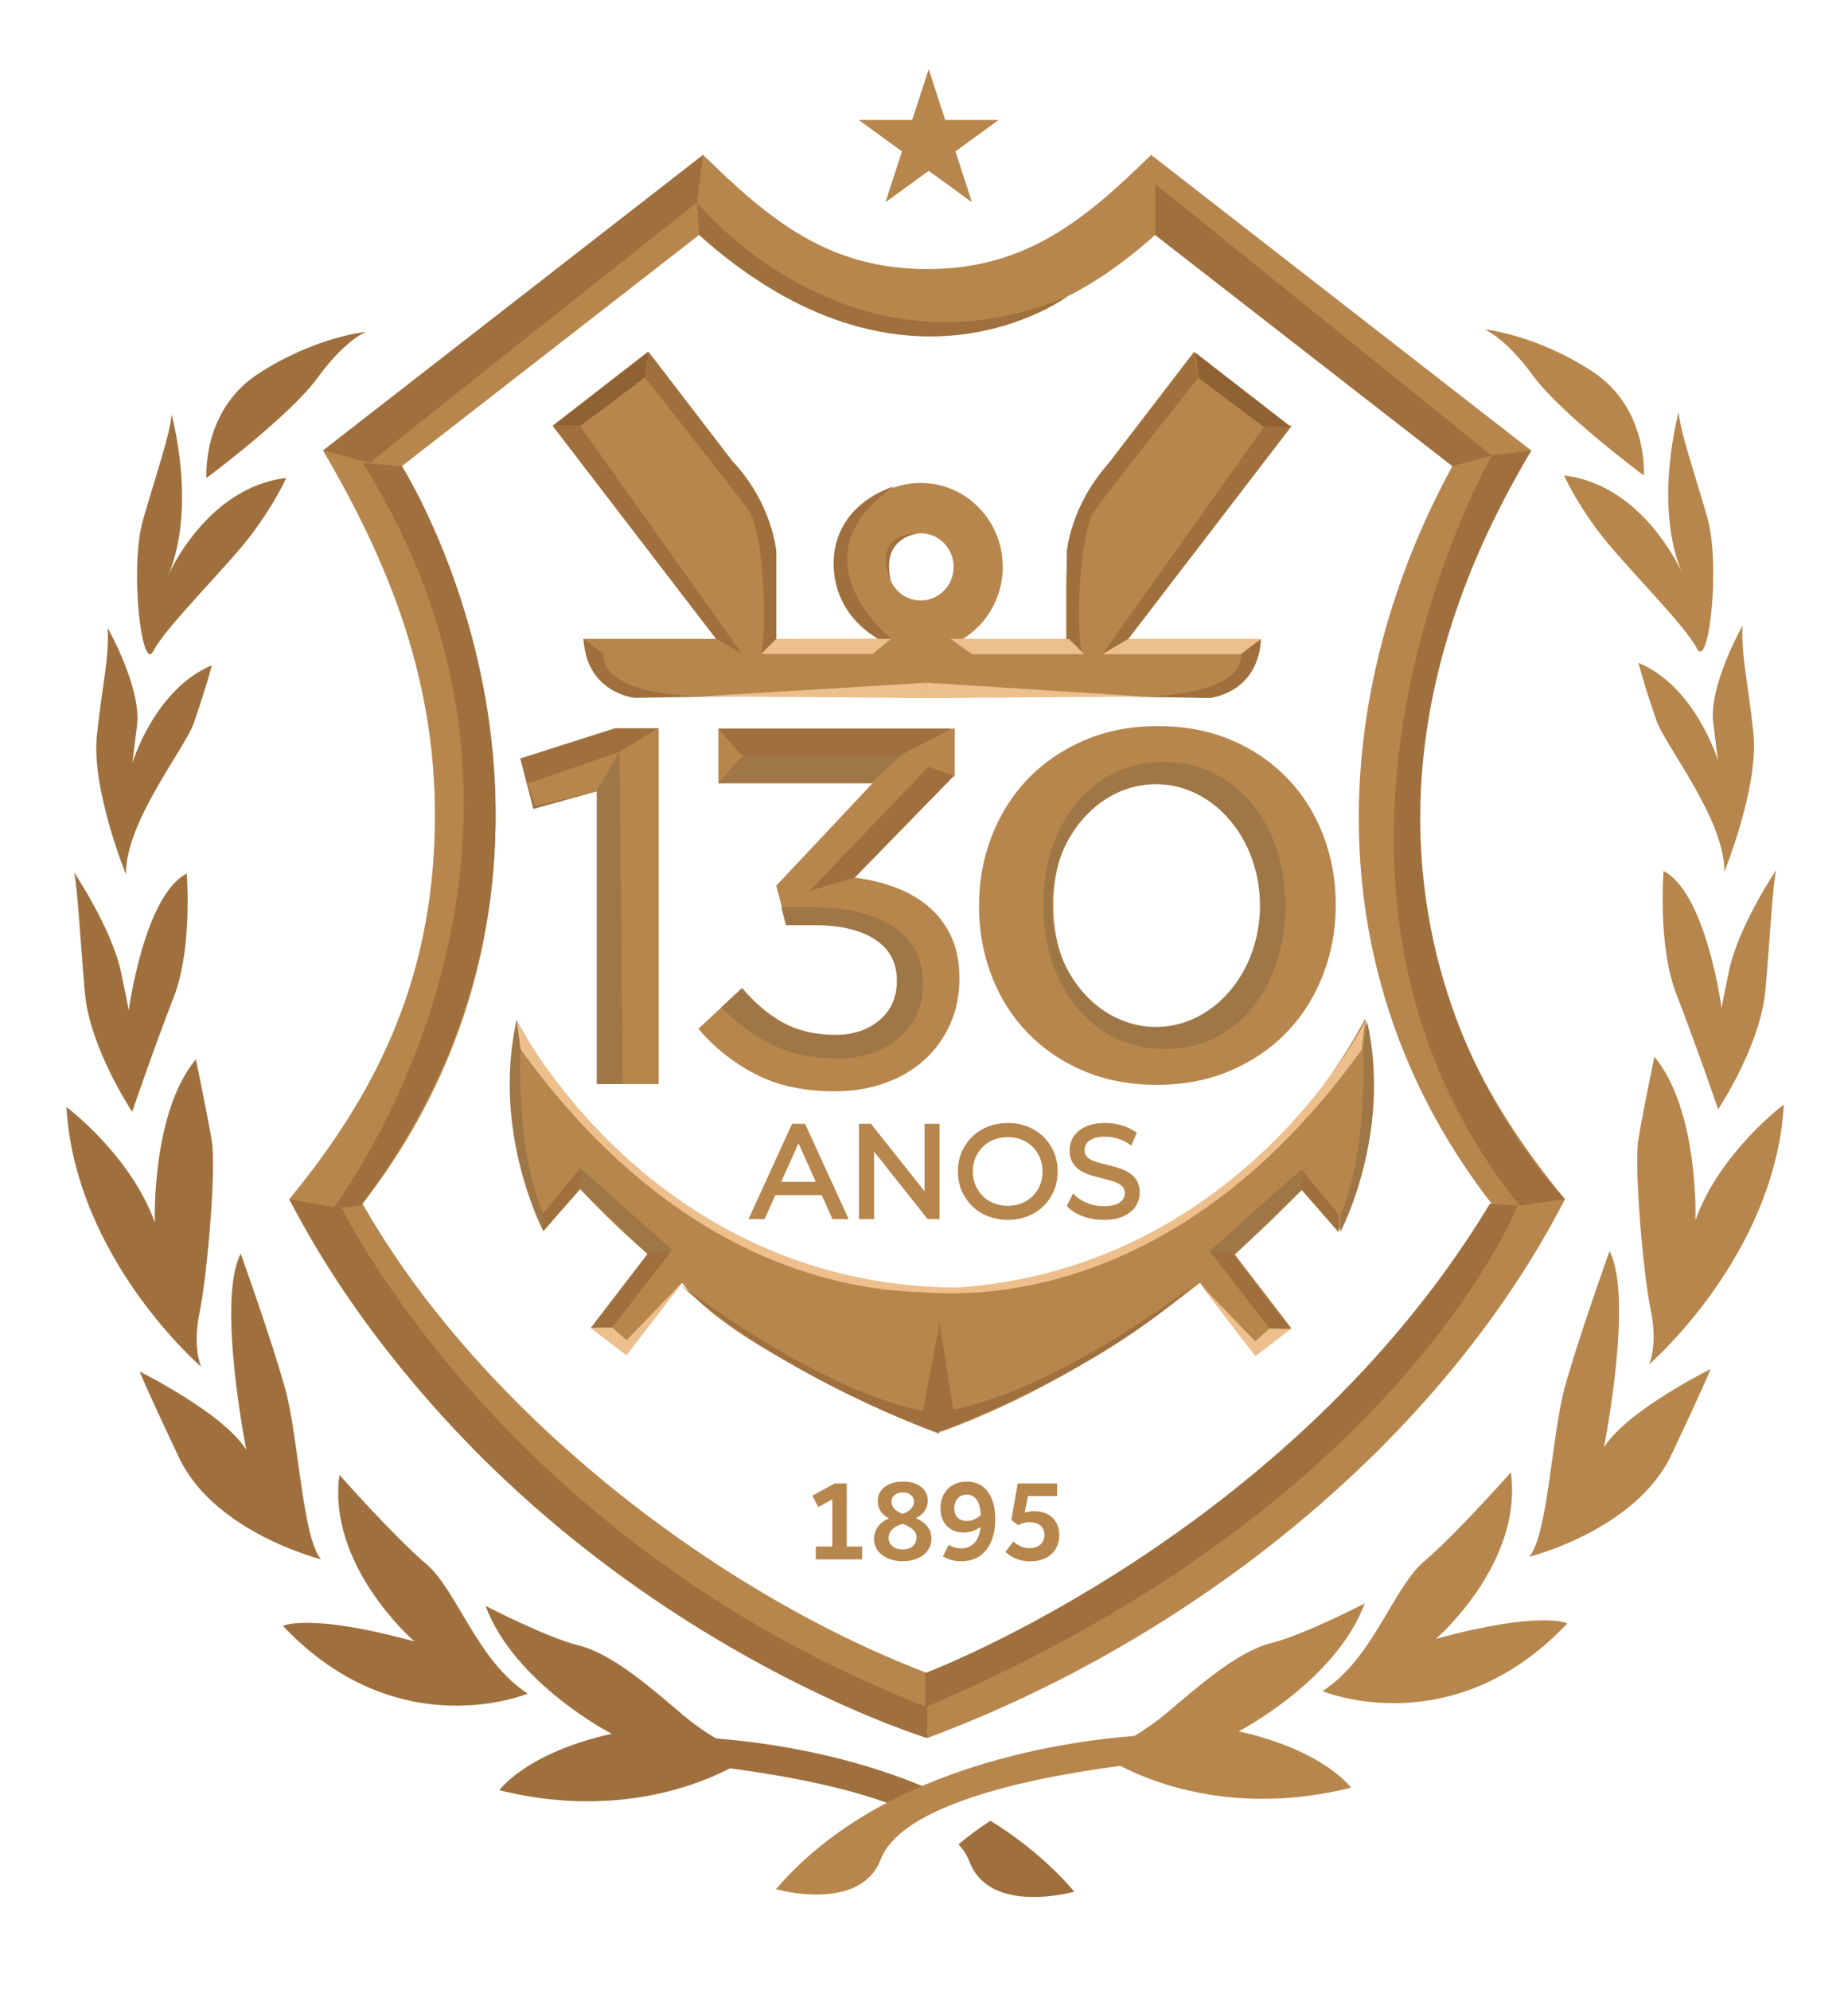 <svg viewBox="0 0 608 654.5" xmlns:xlink="http://www.w3.org/1999/xlink" xmlns="http://www.w3.org/2000/svg" data-name="Layer 1" id="Layer_1">
  <defs>
    <style>
      .cls-1, .cls-2 {
        fill: #9f7645;
      }

      .cls-3, .cls-4, .cls-5, .cls-2, .cls-6 {
        fill-rule: evenodd;
      }

      .cls-3, .cls-7 {
        fill: #b7864c;
      }

      .cls-4 {
        fill: #906133;
      }

      .cls-5, .cls-8 {
        fill: #9f703d;
      }

      .cls-9 {
        clip-path: url(#clippath);
      }

      .cls-6 {
        fill: #edbf8c;
      }
    </style>
    <clipPath id="clippath">
      <polygon points="203.75 247.37 216.58 239.46 216.58 356.5 204.88 356.52 203.75 247.37" class="cls-7"></polygon>
    </clipPath>
  </defs>
  <path d="M467.21,278.44c-2.38-48.68,12.34-89.03,36.57-130.28l-125.05-97.22c-22.01,21.55-41.33,37.55-73.7,37.55s-51.69-16.01-73.7-37.55l-125.05,97.22c24.23,41.25,38.95,81.61,36.57,130.28-2.23,45.58-19.02,81.21-47.69,115.93,41.17,80.02,122.96,144.95,209.86,177.23,86.9-32.28,168.69-97.21,209.86-177.23-28.67-34.72-45.46-70.35-47.69-115.93ZM305.04,550.22c-71.39-27.28-147.74-87.36-185.75-154.33,27.79-35.79,41.48-75.9,43.47-116.51,2.11-43.1-9.04-86.66-30.54-126.09l97.79-76.03c21.68,19.44,45.34,31.21,75.02,31.21s53.34-11.77,75.02-31.21l97.79,76.03c-21.5,39.43-32.65,83-30.54,126.09,1.99,40.61,15.68,80.71,43.47,116.51-38,66.97-114.36,127.05-185.75,154.33Z" class="cls-7"></path>
  <polygon points="305.55 22.73 310.98 39.46 328.56 39.46 314.34 49.79 319.77 66.52 305.55 56.18 291.32 66.52 296.75 49.79 282.53 39.46 300.11 39.46 305.55 22.73" class="cls-7"></polygon>
  <polygon points="380.06 77.26 380.06 60.49 490.79 149.83 477.85 153.29 380.06 77.26" class="cls-5"></polygon>
  <g>
    <path d="M309.45,424.07c-59.11,0-110.88-35.47-139.48-88.56-3.93,20.15-.46,50.94,8.81,69.33l12.07-13.81c6.77,7.26,14.23,14.44,22.2,21.39l-18.63,24.27,11.68,8.96,18.27-23.81c26.12,20.8,56.37,38.66,85.23,49.01,28.87-10.35,59.11-28.21,85.23-49.01l18.27,23.81,11.68-8.96-18.63-24.27c7.97-6.94,15.44-14.12,22.2-21.39l12.07,13.81c9.34-18.53,12.79-49.64,8.72-69.78-28.55,53.34-80.44,89.02-139.72,89.02Z" class="cls-3"></path>
    <path d="M171.23,344.98s53.5,81.07,138.22,79.09l-.55,46.97s-67.11-25.8-84.52-49.19l-18.21,18.92-4.75-4.2,19.73-25.5-30.2-26.89-12.21,14.87s-9.35-25.63-7.51-54.06Z" class="cls-3"></path>
    <path d="M202.37,239.48h14.28v117.03h-20.25v-96.28l-20.92,5.81-4.32-16.6,31.21-9.96Z" class="cls-8"></path>
    <g>
      <polygon points="203.75 247.37 216.58 239.46 216.58 356.5 204.88 356.52 203.75 247.37" class="cls-7"></polygon>
      <g class="cls-9">
        <path d="M216.58,240l-1.02-.54,1.02.54Z" class="cls-7"></path>
        <polygon points="216.58 240.54 214.54 239.46 215.56 239.46 216.58 240 216.58 240.54" class="cls-7"></polygon>
        <polygon points="216.58 241.09 213.53 239.46 214.54 239.46 216.58 240.54 216.58 241.09" class="cls-7"></polygon>
        <polygon points="216.58 241.63 212.51 239.46 213.53 239.46 216.58 241.09 216.58 241.63" class="cls-7"></polygon>
        <polygon points="216.58 242.17 211.49 239.46 212.51 239.46 216.58 241.63 216.58 242.17" class="cls-7"></polygon>
        <polygon points="216.58 242.71 210.47 239.46 211.49 239.46 216.58 242.17 216.58 242.71" class="cls-7"></polygon>
        <polygon points="216.58 243.25 209.46 239.46 210.47 239.46 216.58 242.71 216.58 243.25" class="cls-7"></polygon>
        <polygon points="216.58 243.79 208.44 239.46 209.46 239.46 216.58 243.25 216.58 243.79" class="cls-7"></polygon>
        <polygon points="216.58 244.33 207.42 239.46 208.44 239.46 216.58 243.79 216.58 244.33" class="cls-7"></polygon>
        <polygon points="216.58 244.87 207.16 239.86 207.37 239.46 207.42 239.46 216.58 244.33 216.58 244.87" class="cls-7"></polygon>
        <polygon points="216.58 245.41 206.94 240.28 207.16 239.86 216.58 244.87 216.58 245.41" class="cls-7"></polygon>
        <polygon points="216.58 245.95 206.71 240.71 206.94 240.28 216.58 245.41 216.58 245.95" class="cls-7"></polygon>
        <polygon points="216.58 246.49 206.49 241.13 206.71 240.71 216.58 245.95 216.58 246.49" class="cls-7"></polygon>
        <polygon points="216.58 247.03 206.26 241.55 206.49 241.13 216.58 246.49 216.58 247.03" class="cls-7"></polygon>
        <polygon points="216.58 247.57 206.04 241.97 206.26 241.55 216.58 247.03 216.58 247.57" class="cls-7"></polygon>
        <polygon points="216.58 248.11 205.81 242.39 206.04 241.97 216.58 247.57 216.58 248.11" class="cls-7"></polygon>
        <polygon points="216.58 248.65 205.59 242.81 205.81 242.39 216.58 248.11 216.58 248.65" class="cls-7"></polygon>
        <polygon points="216.58 249.2 205.37 243.24 205.59 242.81 216.58 248.65 216.58 249.2" class="cls-7"></polygon>
        <polygon points="216.58 249.74 205.14 243.66 205.37 243.24 216.58 249.2 216.58 249.74" class="cls-7"></polygon>
        <polygon points="216.58 250.28 204.92 244.08 205.14 243.66 216.58 249.74 216.58 250.28" class="cls-7"></polygon>
        <polygon points="216.58 250.82 204.69 244.5 204.92 244.08 216.58 250.28 216.58 250.82" class="cls-7"></polygon>
        <polygon points="216.58 251.36 204.47 244.92 204.69 244.5 216.58 250.82 216.58 251.36" class="cls-7"></polygon>
        <polygon points="216.58 251.9 204.25 245.34 204.47 244.92 216.58 251.36 216.58 251.9" class="cls-7"></polygon>
        <polygon points="216.58 252.44 204.02 245.76 204.25 245.34 216.58 251.9 216.58 252.44" class="cls-7"></polygon>
        <polygon points="216.58 252.98 203.8 246.19 204.02 245.76 216.58 252.44 216.58 252.98" class="cls-7"></polygon>
        <polygon points="216.58 253.52 203.75 246.7 203.75 246.28 203.8 246.19 216.58 252.98 216.58 253.52" class="cls-7"></polygon>
        <polygon points="216.58 254.06 203.75 247.24 203.75 246.7 216.58 253.52 216.58 254.06" class="cls-7"></polygon>
        <polygon points="216.58 254.6 203.75 247.78 203.75 247.24 216.58 254.06 216.58 254.6" class="cls-7"></polygon>
        <polygon points="216.58 255.14 203.75 248.32 203.75 247.78 216.58 254.6 216.58 255.14" class="cls-7"></polygon>
        <polygon points="216.58 255.68 203.75 248.86 203.75 248.32 216.58 255.14 216.58 255.68" class="cls-7"></polygon>
        <polygon points="216.58 256.22 203.75 249.4 203.75 248.86 216.58 255.68 216.58 256.22" class="cls-7"></polygon>
        <polygon points="216.58 256.76 203.75 249.94 203.75 249.4 216.58 256.22 216.58 256.76" class="cls-7"></polygon>
        <polygon points="216.58 257.31 203.75 250.48 203.75 249.94 216.58 256.76 216.58 257.31" class="cls-7"></polygon>
        <polygon points="216.58 257.85 203.75 251.02 203.75 250.48 216.58 257.31 216.58 257.85" class="cls-7"></polygon>
        <polygon points="216.58 258.39 203.75 251.57 203.75 251.02 216.58 257.85 216.58 258.39" class="cls-7"></polygon>
        <polygon points="216.58 258.93 203.75 252.11 203.75 251.57 216.58 258.39 216.58 258.93" class="cls-7"></polygon>
        <polygon points="216.58 259.47 203.75 252.65 203.75 252.11 216.58 258.93 216.58 259.47" class="cls-7"></polygon>
        <polygon points="216.58 260.01 203.75 253.19 203.75 252.65 216.58 259.47 216.58 260.01" class="cls-7"></polygon>
        <polygon points="216.58 260.55 203.75 253.73 203.75 253.19 216.58 260.01 216.58 260.55" class="cls-7"></polygon>
        <polygon points="216.58 261.09 203.75 254.27 203.75 253.73 216.58 260.55 216.58 261.09" class="cls-7"></polygon>
        <polygon points="216.58 261.63 203.75 254.81 203.75 254.27 216.58 261.09 216.58 261.63" class="cls-7"></polygon>
        <polygon points="216.58 262.17 203.75 255.35 203.75 254.81 216.58 261.63 216.58 262.17" class="cls-7"></polygon>
        <polygon points="216.58 262.71 203.75 255.89 203.75 255.35 216.58 262.17 216.58 262.71" class="cls-7"></polygon>
        <polygon points="216.58 263.25 203.75 256.43 203.75 255.89 216.58 262.71 216.58 263.25" class="cls-7"></polygon>
        <polygon points="216.58 263.79 203.75 256.97 203.75 256.43 216.58 263.25 216.58 263.79" class="cls-7"></polygon>
        <polygon points="216.58 264.33 203.75 257.51 203.75 256.97 216.58 263.79 216.58 264.33" class="cls-7"></polygon>
        <polygon points="216.58 264.87 203.75 258.05 203.75 257.51 216.58 264.33 216.58 264.87" class="cls-7"></polygon>
        <polygon points="216.58 265.41 203.75 258.59 203.75 258.05 216.58 264.87 216.58 265.41" class="cls-7"></polygon>
        <polygon points="216.58 265.96 203.75 259.13 203.75 258.59 216.58 265.41 216.58 265.96" class="cls-7"></polygon>
        <polygon points="216.58 266.5 203.75 259.68 203.75 259.13 216.58 265.96 216.58 266.5" class="cls-7"></polygon>
        <polygon points="216.58 267.04 203.75 260.22 203.75 259.68 216.58 266.5 216.58 267.04" class="cls-7"></polygon>
        <polygon points="216.58 267.58 203.75 260.76 203.75 260.22 216.58 267.04 216.58 267.58" class="cls-7"></polygon>
        <polygon points="216.58 268.12 203.75 261.3 203.75 260.76 216.58 267.58 216.58 268.12" class="cls-7"></polygon>
        <polygon points="216.58 268.66 203.75 261.84 203.75 261.3 216.58 268.12 216.58 268.66" class="cls-7"></polygon>
        <polygon points="216.58 269.2 203.75 262.38 203.75 261.84 216.58 268.66 216.58 269.2" class="cls-7"></polygon>
        <polygon points="216.58 269.74 203.75 262.92 203.75 262.38 216.58 269.2 216.58 269.74" class="cls-7"></polygon>
        <polygon points="216.58 270.28 203.75 263.46 203.75 262.92 216.58 269.74 216.58 270.28" class="cls-7"></polygon>
        <polygon points="216.58 270.82 203.75 264 203.75 263.46 216.58 270.28 216.58 270.82" class="cls-7"></polygon>
        <polygon points="216.58 271.36 203.75 264.54 203.75 264 216.58 270.82 216.58 271.36" class="cls-7"></polygon>
        <polygon points="216.58 271.9 203.75 265.08 203.75 264.54 216.58 271.36 216.58 271.9" class="cls-7"></polygon>
        <polygon points="216.58 272.44 203.75 265.62 203.75 265.08 216.58 271.9 216.58 272.44" class="cls-7"></polygon>
        <polygon points="216.58 272.98 203.75 266.16 203.75 265.62 216.58 272.44 216.58 272.98" class="cls-7"></polygon>
        <polygon points="216.58 273.52 203.75 266.7 203.75 266.16 216.58 272.98 216.58 273.52" class="cls-7"></polygon>
        <polygon points="216.58 274.07 203.75 267.24 203.75 266.7 216.58 273.52 216.58 274.07" class="cls-7"></polygon>
        <polygon points="216.58 274.61 203.75 267.79 203.75 267.24 216.58 274.07 216.58 274.61" class="cls-7"></polygon>
        <polygon points="216.58 275.15 203.75 268.33 203.75 267.79 216.58 274.61 216.58 275.15" class="cls-7"></polygon>
        <polygon points="216.58 275.69 203.75 268.87 203.75 268.33 216.58 275.15 216.58 275.69" class="cls-7"></polygon>
        <polygon points="216.58 276.23 203.75 269.41 203.75 268.87 216.58 275.69 216.58 276.23" class="cls-7"></polygon>
        <polygon points="216.58 276.77 203.75 269.95 203.75 269.41 216.58 276.23 216.58 276.77" class="cls-7"></polygon>
        <polygon points="216.58 277.31 203.75 270.49 203.75 269.95 216.58 276.77 216.58 277.31" class="cls-7"></polygon>
        <polygon points="216.58 277.85 203.75 271.03 203.75 270.49 216.58 277.31 216.58 277.85" class="cls-7"></polygon>
        <polygon points="216.58 278.39 203.75 271.57 203.75 271.03 216.58 277.85 216.58 278.39" class="cls-7"></polygon>
        <polygon points="216.58 278.93 203.75 272.11 203.75 271.57 216.58 278.39 216.58 278.93" class="cls-7"></polygon>
        <polygon points="216.58 279.47 203.75 272.65 203.75 272.11 216.58 278.93 216.58 279.47" class="cls-7"></polygon>
        <polygon points="216.58 280.01 203.75 273.19 203.75 272.65 216.58 279.47 216.58 280.01" class="cls-7"></polygon>
        <polygon points="216.58 280.55 203.75 273.73 203.75 273.19 216.58 280.01 216.58 280.55" class="cls-7"></polygon>
        <polygon points="216.58 281.09 203.75 274.27 203.75 273.73 216.58 280.55 216.58 281.09" class="cls-7"></polygon>
        <polygon points="216.58 281.63 203.75 274.81 203.75 274.27 216.58 281.09 216.58 281.63" class="cls-7"></polygon>
        <polygon points="216.58 282.18 203.75 275.35 203.75 274.81 216.58 281.63 216.58 282.18" class="cls-7"></polygon>
        <polygon points="216.58 282.72 203.75 275.89 203.75 275.35 216.58 282.18 216.58 282.72" class="cls-7"></polygon>
        <polygon points="216.58 283.26 203.75 276.44 203.75 275.89 216.58 282.72 216.58 283.26" class="cls-7"></polygon>
        <polygon points="216.58 283.8 203.75 276.98 203.75 276.44 216.58 283.26 216.58 283.8" class="cls-7"></polygon>
        <polygon points="216.58 284.34 203.75 277.52 203.75 276.98 216.58 283.8 216.58 284.34" class="cls-7"></polygon>
        <polygon points="216.58 284.88 203.75 278.06 203.75 277.52 216.58 284.34 216.58 284.88" class="cls-7"></polygon>
        <polygon points="216.58 285.42 203.75 278.6 203.75 278.06 216.58 284.88 216.58 285.42" class="cls-7"></polygon>
        <polygon points="216.58 285.96 203.75 279.14 203.75 278.6 216.58 285.42 216.58 285.96" class="cls-7"></polygon>
        <polygon points="216.58 286.5 203.75 279.68 203.75 279.14 216.58 285.96 216.58 286.5" class="cls-7"></polygon>
        <polygon points="216.58 287.04 203.75 280.22 203.75 279.68 216.58 286.5 216.58 287.04" class="cls-7"></polygon>
        <polygon points="216.58 287.58 203.75 280.76 203.75 280.22 216.58 287.04 216.58 287.58" class="cls-7"></polygon>
        <polygon points="216.58 288.12 203.75 281.3 203.75 280.76 216.58 287.58 216.58 288.12" class="cls-7"></polygon>
        <polygon points="216.58 288.66 203.75 281.84 203.75 281.3 216.58 288.12 216.58 288.66" class="cls-7"></polygon>
        <polygon points="216.58 289.2 203.75 282.38 203.75 281.84 216.58 288.66 216.58 289.2" class="cls-7"></polygon>
        <polygon points="216.58 289.74 203.75 282.92 203.75 282.38 216.58 289.2 216.58 289.74" class="cls-7"></polygon>
        <polygon points="216.58 290.29 203.75 283.46 203.75 282.92 216.58 289.74 216.58 290.29" class="cls-7"></polygon>
        <polygon points="216.58 290.83 203.75 284 203.75 283.46 216.58 290.29 216.58 290.83" class="cls-7"></polygon>
        <polygon points="216.58 291.37 203.75 284.55 203.75 284 216.58 290.83 216.58 291.37" class="cls-7"></polygon>
        <polygon points="216.58 291.91 203.75 285.09 203.75 284.55 216.58 291.37 216.58 291.91" class="cls-7"></polygon>
        <polygon points="216.58 292.45 203.75 285.63 203.75 285.09 216.58 291.91 216.58 292.45" class="cls-7"></polygon>
        <polygon points="216.58 292.99 203.75 286.17 203.75 285.63 216.58 292.45 216.58 292.99" class="cls-7"></polygon>
        <polygon points="216.58 293.53 203.75 286.71 203.75 286.17 216.58 292.99 216.58 293.53" class="cls-7"></polygon>
        <polygon points="216.58 294.07 203.75 287.25 203.75 286.71 216.58 293.53 216.58 294.07" class="cls-7"></polygon>
        <polygon points="216.58 294.61 203.75 287.79 203.75 287.25 216.58 294.07 216.58 294.61" class="cls-7"></polygon>
        <polygon points="216.58 295.15 203.75 288.33 203.75 287.79 216.58 294.61 216.58 295.15" class="cls-7"></polygon>
        <polygon points="216.58 295.69 203.75 288.87 203.75 288.33 216.58 295.15 216.58 295.69" class="cls-7"></polygon>
        <polygon points="216.58 296.23 203.75 289.41 203.75 288.87 216.58 295.69 216.58 296.23" class="cls-7"></polygon>
        <polygon points="216.58 296.77 203.75 289.95 203.75 289.41 216.58 296.23 216.58 296.77" class="cls-7"></polygon>
        <polygon points="216.58 297.31 203.75 290.49 203.75 289.95 216.58 296.77 216.58 297.31" class="cls-7"></polygon>
        <polygon points="216.58 297.85 203.75 291.03 203.75 290.49 216.58 297.31 216.58 297.85" class="cls-7"></polygon>
        <polygon points="216.58 298.39 203.75 291.57 203.75 291.03 216.58 297.85 216.58 298.39" class="cls-7"></polygon>
        <polygon points="216.58 298.94 203.75 292.11 203.75 291.57 216.58 298.39 216.58 298.94" class="cls-7"></polygon>
        <polygon points="216.58 299.48 203.75 292.66 203.75 292.11 216.58 298.94 216.58 299.48" class="cls-7"></polygon>
        <polygon points="216.58 300.02 203.75 293.2 203.75 292.66 216.58 299.48 216.58 300.02" class="cls-7"></polygon>
        <polygon points="216.58 300.56 203.75 293.74 203.75 293.2 216.58 300.02 216.58 300.56" class="cls-7"></polygon>
        <polygon points="216.58 301.1 203.75 294.28 203.75 293.74 216.58 300.56 216.58 301.1" class="cls-7"></polygon>
        <polygon points="216.58 301.64 203.75 294.82 203.75 294.28 216.58 301.1 216.58 301.64" class="cls-7"></polygon>
        <polygon points="216.58 302.18 203.75 295.36 203.75 294.82 216.58 301.64 216.58 302.18" class="cls-7"></polygon>
        <polygon points="216.58 302.72 203.75 295.9 203.75 295.36 216.58 302.18 216.58 302.72" class="cls-7"></polygon>
        <polygon points="216.58 303.26 203.75 296.44 203.75 295.9 216.58 302.72 216.58 303.26" class="cls-7"></polygon>
        <polygon points="216.58 303.8 203.75 296.98 203.75 296.44 216.58 303.26 216.58 303.8" class="cls-7"></polygon>
        <polygon points="216.58 304.34 203.75 297.52 203.75 296.98 216.58 303.8 216.58 304.34" class="cls-7"></polygon>
        <polygon points="216.58 304.88 203.75 298.06 203.75 297.52 216.58 304.34 216.58 304.88" class="cls-7"></polygon>
        <polygon points="216.58 305.42 203.75 298.6 203.75 298.06 216.58 304.88 216.58 305.42" class="cls-7"></polygon>
        <polygon points="216.58 305.96 203.75 299.14 203.75 298.6 216.58 305.42 216.58 305.96" class="cls-7"></polygon>
        <polygon points="216.58 306.5 203.75 299.68 203.75 299.14 216.58 305.96 216.58 306.5" class="cls-7"></polygon>
        <polygon points="216.58 307.05 203.75 300.22 203.75 299.68 216.58 306.5 216.58 307.05" class="cls-7"></polygon>
        <polygon points="216.58 307.59 203.75 300.77 203.75 300.22 216.58 307.05 216.58 307.59" class="cls-7"></polygon>
        <polygon points="216.58 308.13 203.75 301.31 203.75 300.77 216.58 307.59 216.58 308.13" class="cls-7"></polygon>
        <polygon points="216.58 308.67 203.75 301.85 203.75 301.31 216.58 308.13 216.58 308.67" class="cls-7"></polygon>
        <polygon points="216.58 309.21 203.75 302.39 203.75 301.85 216.58 308.67 216.58 309.21" class="cls-7"></polygon>
        <polygon points="216.58 309.75 203.75 302.93 203.75 302.39 216.58 309.21 216.58 309.75" class="cls-7"></polygon>
        <polygon points="216.58 310.29 203.75 303.47 203.75 302.93 216.58 309.75 216.58 310.29" class="cls-7"></polygon>
        <polygon points="216.58 310.83 203.75 304.01 203.75 303.47 216.58 310.29 216.58 310.83" class="cls-7"></polygon>
        <polygon points="216.58 311.37 203.75 304.55 203.75 304.01 216.58 310.83 216.58 311.37" class="cls-7"></polygon>
        <polygon points="216.58 311.91 203.75 305.09 203.75 304.55 216.58 311.37 216.58 311.91" class="cls-7"></polygon>
        <polygon points="216.58 312.45 203.75 305.63 203.75 305.09 216.58 311.91 216.58 312.45" class="cls-7"></polygon>
        <polygon points="216.58 312.99 203.75 306.17 203.75 305.63 216.58 312.45 216.58 312.99" class="cls-7"></polygon>
        <polygon points="216.58 313.53 203.75 306.71 203.75 306.17 216.58 312.99 216.58 313.53" class="cls-7"></polygon>
        <polygon points="216.58 314.07 203.75 307.25 203.75 306.71 216.58 313.53 216.58 314.07" class="cls-7"></polygon>
        <polygon points="216.58 314.61 203.75 307.79 203.75 307.25 216.58 314.07 216.58 314.61" class="cls-7"></polygon>
        <polygon points="216.58 315.16 203.75 308.33 203.75 307.79 216.58 314.61 216.58 315.16" class="cls-7"></polygon>
        <polygon points="216.58 315.7 203.75 308.88 203.75 308.33 216.58 315.16 216.58 315.7" class="cls-7"></polygon>
        <polygon points="216.58 316.24 203.75 309.42 203.75 308.88 216.58 315.7 216.58 316.24" class="cls-7"></polygon>
        <polygon points="216.58 316.78 203.75 309.96 203.75 309.42 216.58 316.24 216.58 316.78" class="cls-7"></polygon>
        <polygon points="216.58 317.32 203.75 310.5 203.75 309.96 216.58 316.78 216.58 317.32" class="cls-7"></polygon>
        <polygon points="216.58 317.86 203.75 311.04 203.75 310.5 216.58 317.32 216.58 317.86" class="cls-7"></polygon>
        <polygon points="216.58 318.4 203.75 311.58 203.75 311.04 216.58 317.86 216.58 318.4" class="cls-7"></polygon>
        <polygon points="216.58 318.94 203.75 312.12 203.75 311.58 216.58 318.4 216.58 318.94" class="cls-7"></polygon>
        <polygon points="216.58 319.48 203.75 312.66 203.75 312.12 216.58 318.94 216.58 319.48" class="cls-7"></polygon>
        <polygon points="216.58 320.02 203.75 313.2 203.75 312.66 216.58 319.48 216.58 320.02" class="cls-7"></polygon>
        <polygon points="216.58 320.56 203.75 313.74 203.75 313.2 216.58 320.02 216.58 320.56" class="cls-7"></polygon>
        <polygon points="216.58 321.1 203.75 314.28 203.75 313.74 216.58 320.56 216.58 321.1" class="cls-7"></polygon>
        <polygon points="216.58 321.64 203.75 314.82 203.75 314.28 216.58 321.1 216.58 321.64" class="cls-7"></polygon>
        <polygon points="216.58 322.18 203.75 315.36 203.75 314.82 216.58 321.64 216.58 322.18" class="cls-7"></polygon>
        <polygon points="216.58 322.72 203.75 315.9 203.75 315.36 216.58 322.18 216.58 322.72" class="cls-7"></polygon>
        <polygon points="216.58 323.27 203.75 316.44 203.75 315.9 216.58 322.72 216.58 323.27" class="cls-7"></polygon>
        <polygon points="216.58 323.81 203.75 316.98 203.75 316.44 216.58 323.27 216.58 323.81" class="cls-7"></polygon>
        <polygon points="216.58 324.35 203.75 317.53 203.75 316.98 216.58 323.81 216.58 324.35" class="cls-7"></polygon>
        <polygon points="216.58 324.89 203.75 318.07 203.75 317.53 216.58 324.35 216.58 324.89" class="cls-7"></polygon>
        <polygon points="216.58 325.43 203.75 318.61 203.75 318.07 216.58 324.89 216.58 325.43" class="cls-7"></polygon>
        <polygon points="216.58 325.97 203.75 319.15 203.75 318.61 216.58 325.43 216.58 325.97" class="cls-7"></polygon>
        <polygon points="216.58 326.51 203.75 319.69 203.75 319.15 216.58 325.97 216.58 326.51" class="cls-7"></polygon>
        <polygon points="216.58 327.05 203.75 320.23 203.75 319.69 216.58 326.51 216.58 327.05" class="cls-7"></polygon>
        <polygon points="216.58 327.59 203.75 320.77 203.75 320.23 216.58 327.05 216.58 327.59" class="cls-7"></polygon>
        <polygon points="216.58 328.13 203.75 321.31 203.75 320.77 216.58 327.59 216.58 328.13" class="cls-7"></polygon>
        <polygon points="216.58 328.67 203.75 321.85 203.75 321.31 216.58 328.13 216.58 328.67" class="cls-7"></polygon>
        <polygon points="216.58 329.21 203.75 322.39 203.75 321.85 216.58 328.67 216.58 329.21" class="cls-7"></polygon>
        <polygon points="216.58 329.75 203.75 322.93 203.75 322.39 216.58 329.21 216.58 329.75" class="cls-7"></polygon>
        <polygon points="216.58 330.29 203.75 323.47 203.75 322.93 216.58 329.75 216.58 330.29" class="cls-7"></polygon>
        <polygon points="216.58 330.83 203.75 324.01 203.75 323.47 216.58 330.29 216.58 330.83" class="cls-7"></polygon>
        <polygon points="216.58 331.38 203.75 324.55 203.75 324.01 216.58 330.83 216.58 331.38" class="cls-7"></polygon>
        <polygon points="216.58 331.92 203.75 325.09 203.75 324.55 216.58 331.38 216.58 331.92" class="cls-7"></polygon>
        <polygon points="216.58 332.46 203.75 325.64 203.75 325.09 216.58 331.92 216.58 332.46" class="cls-7"></polygon>
        <polygon points="216.58 333 203.75 326.18 203.75 325.64 216.58 332.46 216.58 333" class="cls-7"></polygon>
        <polygon points="216.58 333.54 203.75 326.72 203.75 326.18 216.58 333 216.58 333.54" class="cls-7"></polygon>
        <polygon points="216.58 334.08 203.75 327.26 203.75 326.72 216.58 333.54 216.58 334.08" class="cls-7"></polygon>
        <polygon points="216.58 334.62 203.75 327.8 203.75 327.26 216.58 334.08 216.58 334.62" class="cls-7"></polygon>
        <polygon points="216.58 335.16 203.75 328.34 203.75 327.8 216.58 334.62 216.58 335.16" class="cls-7"></polygon>
        <polygon points="216.58 335.7 203.75 328.88 203.75 328.34 216.58 335.16 216.58 335.7" class="cls-7"></polygon>
        <polygon points="216.58 336.24 203.75 329.42 203.75 328.88 216.58 335.7 216.58 336.24" class="cls-7"></polygon>
        <polygon points="216.58 336.78 203.75 329.96 203.75 329.42 216.58 336.24 216.58 336.78" class="cls-7"></polygon>
        <polygon points="216.58 337.32 203.75 330.5 203.75 329.96 216.58 336.78 216.58 337.32" class="cls-7"></polygon>
        <polygon points="216.58 337.86 203.75 331.04 203.75 330.5 216.58 337.32 216.58 337.86" class="cls-7"></polygon>
        <polygon points="216.58 338.4 203.75 331.58 203.75 331.04 216.58 337.86 216.58 338.4" class="cls-7"></polygon>
        <polygon points="216.58 338.94 203.75 332.12 203.75 331.58 216.58 338.4 216.58 338.94" class="cls-7"></polygon>
        <polygon points="216.58 339.48 203.75 332.66 203.75 332.12 216.58 338.94 216.58 339.48" class="cls-7"></polygon>
        <polygon points="216.58 340.03 203.75 333.2 203.75 332.66 216.58 339.48 216.58 340.03" class="cls-7"></polygon>
        <polygon points="216.58 340.57 203.75 333.75 203.75 333.2 216.58 340.03 216.58 340.57" class="cls-7"></polygon>
        <polygon points="216.58 341.11 203.75 334.29 203.75 333.75 216.58 340.57 216.58 341.11" class="cls-7"></polygon>
        <polygon points="216.58 341.65 203.75 334.83 203.75 334.29 216.58 341.11 216.58 341.65" class="cls-7"></polygon>
        <polygon points="216.58 342.19 203.75 335.37 203.75 334.83 216.58 341.65 216.58 342.19" class="cls-7"></polygon>
        <polygon points="216.58 342.73 203.75 335.91 203.75 335.37 216.58 342.19 216.58 342.73" class="cls-7"></polygon>
        <polygon points="216.58 343.27 203.75 336.45 203.75 335.91 216.58 342.73 216.58 343.27" class="cls-7"></polygon>
        <polygon points="216.58 343.81 203.75 336.99 203.75 336.45 216.58 343.27 216.58 343.81" class="cls-7"></polygon>
        <polygon points="216.58 344.35 203.75 337.53 203.75 336.99 216.58 343.81 216.58 344.35" class="cls-7"></polygon>
        <polygon points="216.58 344.89 203.75 338.07 203.75 337.53 216.58 344.35 216.58 344.89" class="cls-7"></polygon>
        <polygon points="216.58 345.43 203.75 338.61 203.75 338.07 216.58 344.89 216.58 345.43" class="cls-7"></polygon>
        <polygon points="216.58 345.97 203.75 339.15 203.75 338.61 216.58 345.43 216.58 345.97" class="cls-7"></polygon>
        <polygon points="216.58 346.51 203.75 339.69 203.75 339.15 216.58 345.97 216.58 346.51" class="cls-7"></polygon>
        <polygon points="216.58 347.05 203.75 340.23 203.75 339.69 216.58 346.51 216.58 347.05" class="cls-7"></polygon>
        <polygon points="216.58 347.59 203.75 340.77 203.75 340.23 216.58 347.05 216.58 347.59" class="cls-7"></polygon>
        <polygon points="216.58 348.14 203.75 341.31 203.75 340.77 216.58 347.59 216.58 348.14" class="cls-7"></polygon>
        <polygon points="216.58 348.68 203.75 341.86 203.75 341.31 216.58 348.14 216.58 348.68" class="cls-7"></polygon>
        <polygon points="216.58 349.22 203.75 342.4 203.75 341.86 216.58 348.68 216.58 349.22" class="cls-7"></polygon>
        <polygon points="216.58 349.76 203.75 342.94 203.75 342.4 216.58 349.22 216.58 349.76" class="cls-7"></polygon>
        <polygon points="216.58 350.3 203.75 343.48 203.75 342.94 216.58 349.76 216.58 350.3" class="cls-7"></polygon>
        <polygon points="216.58 350.84 203.75 344.02 203.75 343.48 216.58 350.3 216.58 350.84" class="cls-7"></polygon>
        <polygon points="216.58 351.38 203.75 344.56 203.75 344.02 216.58 350.84 216.58 351.38" class="cls-7"></polygon>
        <polygon points="216.58 351.92 203.75 345.1 203.75 344.56 216.58 351.38 216.58 351.92" class="cls-7"></polygon>
        <polygon points="216.58 352.46 203.75 345.64 203.75 345.1 216.58 351.92 216.58 352.46" class="cls-7"></polygon>
        <polygon points="216.58 353 203.75 346.18 203.75 345.64 216.58 352.46 216.58 353" class="cls-7"></polygon>
        <polygon points="216.58 353.54 203.75 346.72 203.75 346.18 216.58 353 216.58 353.54" class="cls-7"></polygon>
        <polygon points="216.58 354.08 203.75 347.26 203.75 346.72 216.58 353.54 216.58 354.08" class="cls-7"></polygon>
        <polygon points="216.58 354.62 203.75 347.8 203.75 347.26 216.58 354.08 216.58 354.62" class="cls-7"></polygon>
        <polygon points="216.58 355.16 203.75 348.34 203.75 347.8 216.58 354.62 216.58 355.16" class="cls-7"></polygon>
        <polygon points="216.58 355.7 203.75 348.88 203.75 348.34 216.58 355.16 216.58 355.7" class="cls-7"></polygon>
        <polygon points="216.58 356.25 203.75 349.42 203.75 348.88 216.58 355.7 216.58 356.25" class="cls-7"></polygon>
        <polygon points="216.07 356.52 203.75 349.96 203.75 349.42 216.58 356.25 216.58 356.52 216.07 356.52" class="cls-7"></polygon>
        <polygon points="215.05 356.52 203.75 350.51 203.75 349.96 216.07 356.52 215.05 356.52" class="cls-7"></polygon>
        <polygon points="214.04 356.52 203.75 351.05 203.75 350.51 215.05 356.52 214.04 356.52" class="cls-7"></polygon>
        <polygon points="213.02 356.52 203.75 351.59 203.75 351.05 214.04 356.52 213.02 356.52" class="cls-7"></polygon>
        <polygon points="212 356.52 203.75 352.13 203.75 351.59 213.02 356.52 212 356.52" class="cls-7"></polygon>
        <polygon points="210.98 356.52 203.75 352.67 203.75 352.13 212 356.52 210.98 356.52" class="cls-7"></polygon>
        <polygon points="209.97 356.52 203.75 353.21 203.75 352.67 210.98 356.52 209.97 356.52" class="cls-7"></polygon>
        <polygon points="208.95 356.52 203.75 353.75 203.75 353.21 209.97 356.52 208.95 356.52" class="cls-7"></polygon>
        <polygon points="207.93 356.52 203.75 354.29 203.75 353.75 208.95 356.52 207.93 356.52" class="cls-7"></polygon>
        <polygon points="206.92 356.52 203.75 354.83 203.75 354.29 207.93 356.52 206.92 356.52" class="cls-7"></polygon>
        <polygon points="205.9 356.52 203.75 355.37 203.75 354.83 206.92 356.52 205.9 356.52" class="cls-7"></polygon>
        <polygon points="204.88 356.52 203.75 355.91 203.75 355.37 205.9 356.52 204.88 356.52" class="cls-7"></polygon>
        <polygon points="203.75 355.91 204.88 356.52 203.75 356.52 203.75 355.91" class="cls-7"></polygon>
      </g>
    </g>
    <polygon points="203.82 247.28 173.56 257.71 176.15 265.09 196.32 260.21 203.82 247.28" class="cls-7"></polygon>
    <polyline points="196.4 260.23 196.4 356.52 204.88 356.52 203.82 247.28 196.32 260.21" class="cls-1"></polyline>
    <path d="M236.34,257.65v-17.91h77.48v15.4l-32.63,33.47c4.46.56,8.79,1.59,12.97,3.1,4.18,1.51,7.87,3.57,11.04,6.19,3.18,2.62,5.72,5.89,7.61,9.79,1.9,3.91,2.84,8.59,2.84,14.06s-1,10.46-3.01,14.98c-2.01,4.52-4.8,8.42-8.37,11.71-3.57,3.29-7.89,5.86-12.97,7.7-5.08,1.84-10.63,2.76-16.65,2.76-10.27,0-19.05-1.92-26.36-5.77-7.31-3.85-13.47-8.79-18.49-14.81l14.39-13.39c4.24,5.02,8.79,8.84,13.64,11.46,4.85,2.62,10.57,3.93,17.15,3.93,5.8,0,10.63-1.62,14.48-4.85,3.85-3.23,5.77-7.59,5.77-13.05,0-5.91-2.4-10.43-7.2-13.56-4.8-3.12-11.38-4.69-19.75-4.69h-9.54l-3.35-12.89,31.63-33.64h-50.71Z" class="cls-7"></path>
    <polygon points="236.34 257.49 244.54 248.32 296.45 248.32 286.58 257.5 236.34 257.49" class="cls-1"></polygon>
    <polygon points="314.11 239.35 295.83 248.3 314.11 255.43 314.11 239.35" class="cls-7"></polygon>
    <polygon points="266.39 292.98 305.49 252.15 313.82 255.14 281.19 288.61 266.39 292.98" class="cls-8"></polygon>
    <path d="M252.16,342.65c6.68,3.61,14.56,5.42,23.62,5.42,7.99,0,14.64-2.23,19.94-6.68,5.3-4.46,7.95-10.45,7.95-17.98,0-8.14-3.31-14.37-9.91-18.67-6.61-4.3-15.67-6.45-27.2-6.45h-9.52l1.55,5.98h9.54c8.37,0,14.95,1.56,19.75,4.69,4.8,3.12,7.2,7.64,7.2,13.56,0,5.47-1.92,9.82-5.77,13.05-3.85,3.24-8.68,4.85-14.48,4.85-6.58,0-12.3-1.31-17.15-3.93-4.85-2.62-9.4-6.44-13.64-11.46l-6.69,6.23c4.68,4.8,9.62,8.61,14.81,11.41Z" class="cls-1"></path>
    <path d="M435.25,320.68c-2.82,7.23-6.8,13.5-11.93,18.82-5.13,5.32-11.32,9.53-18.57,12.63-7.25,3.1-15.3,4.64-24.15,4.64s-16.87-1.52-24.05-4.56c-7.19-3.04-13.34-7.22-18.47-12.55-5.13-5.32-9.08-11.57-11.84-18.74-2.76-7.17-4.14-14.83-4.14-22.98s1.41-15.83,4.23-23.06c2.82-7.22,6.8-13.5,11.93-18.82,5.13-5.32,11.32-9.53,18.57-12.63,7.25-3.1,15.3-4.64,24.15-4.64s16.87,1.52,24.05,4.56c7.18,3.04,13.34,7.23,18.47,12.55,5.13,5.32,9.07,11.57,11.83,18.74,2.76,7.17,4.14,14.83,4.14,22.98s-1.41,15.84-4.23,23.06ZM412.64,281.97c-1.61-5-3.91-9.34-6.93-13.04-3.02-3.69-6.64-6.63-10.87-8.8-4.23-2.17-8.98-3.26-14.24-3.26s-9.98,1.06-14.14,3.18c-4.17,2.12-7.73,5-10.68,8.64-2.95,3.64-5.23,7.96-6.83,12.96-1.61,5-2.41,10.32-2.41,15.97s.8,11.11,2.41,16.05c1.6,4.95,3.91,9.29,6.93,13.04,3.01,3.75,6.64,6.68,10.87,8.8,4.23,2.12,8.98,3.18,14.24,3.18s9.97-1.06,14.14-3.18c4.17-2.12,7.73-5.02,10.68-8.72,2.95-3.69,5.23-8.01,6.83-12.96,1.6-4.94,2.41-10.24,2.41-15.89s-.8-10.97-2.41-15.97Z" class="cls-7"></path>
    <path d="M420.16,279.7c-1.84-5.73-4.54-10.8-8.01-15.06-3.49-4.27-7.74-7.71-12.64-10.23-4.94-2.53-10.53-3.82-16.63-3.82s-11.65,1.25-16.51,3.72c-4.83,2.45-9.02,5.84-12.44,10.06-3.4,4.19-6.06,9.23-7.9,14.96-1.83,5.69-2.76,11.84-2.76,18.27s.93,12.74,2.76,18.37c1.84,5.67,4.53,10.73,8,15.04,3.49,4.34,7.75,7.79,12.66,10.25h0c4.93,2.47,10.52,3.72,16.61,3.72s11.65-1.25,16.51-3.72c4.84-2.46,9.02-5.88,12.44-10.16,3.39-4.25,6.05-9.27,7.89-14.95,1.83-5.64,2.76-11.76,2.76-18.19s-.93-12.57-2.75-18.27ZM380.29,337.73c-18.91,0-34.25-17.87-34.25-39.92s15.33-39.92,34.25-39.92,34.25,17.87,34.25,39.92-15.33,39.92-34.25,39.92Z" class="cls-1"></path>
    <path d="M335.17,211.37h-20.68c9.12-4.43,15.43-13.93,15.43-24.94,0-15.24-12.09-27.6-27-27.6s-27,12.36-27,27.6c0,11.01,6.31,20.51,15.43,24.94h-12.02l2.29,17.01h55.86c-.76-5.67-1.52-11.34-2.29-17.01ZM302.91,197.49c-5.98,0-10.83-4.96-10.83-11.06s4.85-11.06,10.83-11.06,10.83,4.95,10.83,11.06-4.85,11.06-10.83,11.06Z" class="cls-3"></path>
    <path d="M288.92,210.11h-33.85v-17.66c0-20.77-6.08-29.88-14.54-40.91l-27.47-35.8-31.28,24.27,53.79,70.1h-43.63c1.71,14.35,9.91,19,20.98,19h76v-19Z" class="cls-3"></path>
    <path d="M424.07,140.01l-31.28-24.27-27.47,35.8c-8.46,11.03-14.54,20.13-14.54,40.91v17.66h-33.19v19h75.34c11.08,0,19.28-4.65,20.98-19h-43.63l53.79-70.1Z" class="cls-3"></path>
    <polygon points="425.03 140.01 416.07 140.01 362.73 215.13 371.24 210.11 425.03 140.01" class="cls-5"></polygon>
    <path d="M414.87,210.11l-6.62,5.02s3.39,14-36.46,13.97l26.15.47s16.01-1.43,16.93-19.45Z" class="cls-5"></path>
    <polygon points="415.59 140.25 394.5 124.42 393.27 115.98 424.55 140.25 415.59 140.25" class="cls-4"></polygon>
    <path d="M394.26,124.18s-30.09,37.9-34.37,44.07c-4.29,6.16-6.23,35.9-3.92,46.88l-4.99-4.99v-28.67s1.22-15.83,14.58-29.93l27.47-35.8,1.23,8.44Z" class="cls-5"></path>
    <polygon points="356.69 215.13 319.78 215.13 312.75 210.11 351.7 210.14 356.69 215.13" class="cls-6"></polygon>
    <polygon points="304.91 224.52 375.98 229.05 304.91 229.59 304.91 224.52" class="cls-6"></polygon>
    <polygon points="362.73 215.13 408.25 215.13 414.87 210.11 371.24 210.11 362.73 215.13" class="cls-6"></polygon>
    <polygon points="181.83 139.96 190.79 139.96 244.12 215.08 235.62 210.06 181.83 139.96" class="cls-5"></polygon>
    <path d="M191.99,210.06l6.62,5.02s-3.39,14,36.46,13.97l-26.15.47s-16.01-1.43-16.93-19.45Z" class="cls-5"></path>
    <polygon points="191.06 139.96 212.14 124.13 213.37 115.69 182.1 139.96 191.06 139.96" class="cls-4"></polygon>
    <path d="M212.14,124.13s30.09,37.9,34.37,44.07c4.29,6.16,6.23,35.9,3.92,46.88l4.99-4.99v-28.67s-1.22-15.83-14.58-29.93l-27.47-35.8-1.23,8.44Z" class="cls-5"></path>
    <polygon points="250.44 215.08 287.1 215.08 293.17 210.06 255.42 210.09 250.44 215.08" class="cls-6"></polygon>
    <polygon points="304.91 224.52 231.15 228.99 304.91 229.59 304.91 224.52" class="cls-6"></polygon>
    <g>
      <path d="M260.6,369.58l-14.33,31.35h5.28l3.53-7.88h15.27l3.53,7.88h5.32l-14.33-31.35h-4.26ZM268.39,388.67h-11.36l5.68-12.69,5.68,12.69Z" class="cls-7"></path>
      <polygon points="304.19 391.79 286.55 369.58 282.61 369.58 282.61 400.93 287.58 400.93 287.58 378.73 305.18 400.93 309.11 400.93 309.11 369.58 304.19 369.58 304.19 391.79" class="cls-7"></polygon>
      <path d="M343.29,373.84c-1.47-1.43-3.23-2.55-5.21-3.34-1.98-.78-4.17-1.18-6.49-1.18s-4.55.4-6.54,1.18c-1.99.79-3.74,1.92-5.21,3.36-1.47,1.44-2.63,3.14-3.45,5.06-.82,1.92-1.23,4.05-1.23,6.33s.41,4.41,1.23,6.33c.82,1.92,1.98,3.62,3.45,5.06,1.47,1.44,3.23,2.57,5.24,3.36,1.99.78,4.19,1.18,6.51,1.18s4.51-.4,6.49-1.18c1.99-.79,3.74-1.91,5.21-3.34,1.47-1.43,2.64-3.13,3.45-5.06.82-1.93,1.23-4.07,1.23-6.34s-.41-4.41-1.23-6.34c-.82-1.93-1.98-3.64-3.45-5.07ZM331.58,396.56c-1.65,0-3.19-.28-4.59-.84-1.4-.56-2.63-1.35-3.66-2.37-1.03-1.02-1.84-2.23-2.41-3.6-.57-1.37-.86-2.88-.86-4.49s.29-3.16.86-4.51c.57-1.35,1.38-2.56,2.41-3.58,1.03-1.02,2.26-1.81,3.65-2.37,1.4-.56,2.95-.84,4.59-.84s3.18.28,4.57.84c1.38.55,2.59,1.35,3.61,2.37,1.02,1.02,1.82,2.22,2.39,3.58.57,1.36.86,2.87.86,4.51s-.29,3.16-.85,4.51c-.57,1.36-1.38,2.56-2.39,3.58-1.02,1.02-2.23,1.81-3.61,2.37-1.38.56-2.92.84-4.57.84Z" class="cls-7"></path>
      <path d="M373.84,387.93c-.74-1.07-1.73-1.94-2.94-2.59-1.13-.6-2.38-1.1-3.72-1.48-1.29-.37-2.6-.71-3.89-1.02-1.26-.3-2.42-.64-3.46-1.02-.94-.34-1.7-.82-2.26-1.41-.5-.53-.74-1.23-.74-2.15,0-.83.22-1.55.66-2.2.44-.65,1.16-1.18,2.14-1.59,1.03-.43,2.39-.65,4.03-.65,1.23,0,2.53.19,3.86.56,1.32.37,2.58.95,3.76,1.73l.93.62,1.78-4.2-.62-.43c-1.26-.87-2.77-1.56-4.49-2.05-1.7-.48-3.45-.73-5.18-.73-2.62,0-4.83.4-6.54,1.2-1.76.82-3.09,1.93-3.95,3.29-.86,1.36-1.3,2.88-1.3,4.52,0,1.75.39,3.21,1.15,4.33.74,1.08,1.73,1.97,2.93,2.63,1.14.62,2.41,1.13,3.76,1.49,1.3.35,2.61.69,3.9,1,1.25.3,2.4.65,3.43,1.04.93.36,1.69.84,2.25,1.44.5.53.74,1.23.74,2.15,0,.77-.21,1.45-.66,2.09-.44.63-1.17,1.15-2.16,1.55-1.05.42-2.46.63-4.19.63-1.81,0-3.57-.33-5.21-.97-1.63-.64-2.94-1.43-3.89-2.35l-.9-.87-2.09,4.11.46.47c1.19,1.22,2.87,2.23,5.01,2.99,2.1.75,4.32,1.13,6.61,1.13,2.65,0,4.87-.4,6.6-1.2,1.77-.82,3.11-1.92,3.99-3.29.88-1.37,1.33-2.88,1.33-4.48,0-1.73-.39-3.17-1.15-4.28Z" class="cls-7"></path>
    </g>
    <path d="M293.17,210.06s-33.23-26.62,1.07-50.11c0,0-16.92,4.44-19.65,21.12,0,0-3.83,18.26,14.33,29.04" class="cls-5"></path>
    <path d="M302.91,175.37s-13.52.46-9.75,15.88c0,0-7.69-15.82,9.75-15.88Z" class="cls-5"></path>
    <path d="M169.96,335.51s46.65,93.1,155.03,87.74c0,0-82.81,20.32-153.77-78.26l-1.27-9.47Z" class="cls-6"></path>
    <path d="M171.23,344.98s-1.65,33.42,7.51,54.06l.03,5.79s-17.1-32.16-8.81-69.33l1.27,9.47Z" class="cls-2"></path>
    <polygon points="178.74 399.04 190.95 384.17 190.85 391.03 178.77 404.84 178.74 399.04" class="cls-5"></polygon>
    <polygon points="190.95 384.17 221.15 411.06 213.05 412.42 190.85 391.03 190.95 384.17" class="cls-2"></polygon>
    <polygon points="221.15 411.06 201.42 436.57 194.42 436.69 213.05 412.42 221.15 411.06" class="cls-5"></polygon>
    <polygon points="201.42 436.57 206.16 440.76 224.38 421.84 206.1 445.66 194.42 436.69 201.42 436.57" class="cls-6"></polygon>
    <path d="M449.17,335.87s-46.65,93.1-155.03,87.74c0,0,82.81,20.32,153.77-78.26l1.27-9.47Z" class="cls-6"></path>
    <path d="M448.52,345.34s1.65,33.42-7.51,54.06l-.03,5.79s17.1-32.16,8.81-69.33l-1.27,9.47Z" class="cls-2"></path>
    <polygon points="440.39 399.4 428.18 384.53 428.29 391.39 440.36 405.2 440.39 399.4" class="cls-5"></polygon>
    <polygon points="428.18 384.53 397.98 411.42 406.08 412.78 428.29 391.39 428.18 384.53" class="cls-2"></polygon>
    <polygon points="397.98 411.42 417.71 436.93 424.71 437.05 406.08 412.78 397.98 411.42" class="cls-5"></polygon>
    <polygon points="417.71 436.93 412.97 441.12 394.75 422.2 413.03 446.02 424.71 437.05 417.71 436.93" class="cls-6"></polygon>
    <path d="M223.76,422.46s44.24,34.39,79.88,41.56l5.6-29.3-.24,36.75s-51.66-18.14-85.23-49.01Z" class="cls-5"></path>
    <path d="M393.51,422.03s-44.24,34.39-79.88,41.56l-4.64-29.3-.72,36.75s51.66-18.14,85.23-49.01Z" class="cls-5"></path>
    <polygon points="236.3 239.6 243.92 248.32 296.4 248.32 313.13 239.6 236.3 239.6" class="cls-8"></polygon>
    <path d="M499.32,396.46s-38.37,98.61-194.9,164.98v-11.22s119.79-45.05,185.75-154.33l9.15.58Z" class="cls-8"></path>
  </g>
  <path d="M305.04,561.44v10.16s-137.78-41.8-209.86-177.23l17.39,3.18s53.59,110.12,192.48,163.89Z" class="cls-8"></path>
  <path d="M109.49,397.55s90.05-117.71,9.79-245.3l12.94,1.04s77.73,121.95-13.55,243.21l-9.19,1.05Z" class="cls-8"></path>
  <path d="M121.74,152.25c-.28-.29,107.56-85.65,107.56-85.65l2.04-15.66-125.05,97.22,15.45,4.09Z" class="cls-8"></path>
  <path d="M229.3,66.6s49.7,61.28,121.86,30.89c0,0-53.78,40.31-121.15-20.24l-.72-10.65Z" class="cls-8"></path>
  <path d="M490.79,149.83s-78.3,137.23,9.15,246.63l14.96-2.09s-99.33-98.24-11.12-246.21l-13,1.67Z" class="cls-5"></path>
  <g>
    <polygon points="278.58 487.88 274.59 487.88 267.26 491.88 269.24 495.64 273.83 493.06 273.83 508.62 268.41 508.62 268.41 512.82 283.65 512.82 283.65 508.62 278.58 508.62 278.58 487.88" class="cls-7"></polygon>
    <path d="M301.31,499.28c1.24-.58,2.2-1.37,2.89-2.38.69-1,1.03-2.12,1.03-3.36,0-1.9-.74-3.42-2.22-4.57s-3.45-1.72-5.9-1.72-4.52.59-6.04,1.76-2.28,2.73-2.28,4.65c0,2.51,1.24,4.41,3.72,5.7-1.56.63-2.77,1.54-3.64,2.73-.87,1.19-1.31,2.52-1.31,4s.4,2.73,1.21,3.82c.8,1.1,1.91,1.96,3.32,2.59s3.04.95,4.89.95,3.48-.32,4.91-.95c1.43-.63,2.54-1.51,3.35-2.63.8-1.12,1.21-2.41,1.21-3.86s-.44-2.83-1.33-3.98c-.88-1.15-2.16-2.06-3.82-2.75ZM294.34,491.64c.69-.55,1.57-.83,2.65-.83s2.01.28,2.69.85c.69.57,1.03,1.31,1.03,2.24,0,.87-.34,1.66-1.01,2.35-.67.7-1.6,1.23-2.79,1.6-2.4-.92-3.6-2.26-3.6-4,0-.92.34-1.66,1.03-2.22ZM300.3,508.48c-.83.73-1.93,1.09-3.31,1.09s-2.49-.35-3.35-1.05c-.86-.7-1.29-1.62-1.29-2.75s.41-2.03,1.23-2.83c.82-.81,1.95-1.41,3.4-1.8,1.66.66,2.84,1.33,3.52,2.02.69.69,1.03,1.52,1.03,2.49,0,1.16-.42,2.1-1.25,2.83Z" class="cls-7"></path>
    <path d="M318.1,487.24c-1.72,0-3.23.37-4.53,1.11-1.31.74-2.32,1.77-3.05,3.11-.73,1.33-1.09,2.87-1.09,4.61,0,2.4.69,4.32,2.08,5.76,1.39,1.44,3.24,2.16,5.56,2.16,2.03,0,3.88-.61,5.54-1.82-.21,2.22-.87,3.95-1.98,5.19-1.11,1.24-2.56,1.86-4.36,1.86-1.53,0-2.9-.4-4.12-1.19l-1.94,3.76c.9.58,1.86,1,2.89,1.27,1.03.26,2.08.4,3.17.4,2.32,0,4.32-.56,5.98-1.68,1.66-1.12,2.94-2.71,3.84-4.77.9-2.06,1.35-4.51,1.35-7.36,0-3.88-.82-6.91-2.47-9.11-1.65-2.19-3.94-3.29-6.87-3.29ZM318.14,500.19c-1.32,0-2.34-.36-3.07-1.07-.73-.71-1.09-1.72-1.09-3.01,0-1.4.36-2.51,1.09-3.33.73-.82,1.71-1.23,2.95-1.23,1.45,0,2.57.57,3.35,1.72.78,1.15,1.21,2.82,1.29,5.01-1.43,1.27-2.93,1.9-4.51,1.9Z" class="cls-7"></path>
    <path d="M346.26,499.12c-1.49-1.43-3.49-2.14-6-2.14-1.21,0-2.26.17-3.13.52l1.07-5.5h9.58v-4.12h-12.95l-2.1,12.04,2.22,1.66c1.21-.66,2.47-.99,3.76-.99,1.53,0,2.73.37,3.6,1.11.87.74,1.31,1.77,1.31,3.09s-.45,2.38-1.35,3.17c-.9.79-2.1,1.19-3.6,1.19-.92,0-1.81-.18-2.67-.53-.86-.36-1.74-.92-2.63-1.68l-2.57,3.45c2.27,2.06,4.99,3.09,8.16,3.09,1.93,0,3.6-.36,5.03-1.07,1.42-.71,2.53-1.71,3.32-3.01.79-1.29,1.19-2.8,1.19-4.51,0-2.4-.75-4.32-2.24-5.74Z" class="cls-7"></path>
  </g>
  <path d="M67.94,157.18s27.25-20.2,36.47-32.86c9.22-12.66,15.98-15.19,15.98-15.19,0,0-16.73,1.61-35.42,13.78-18.69,12.17-17.04,34.27-17.04,34.27Z" class="cls-8"></path>
  <path d="M56.46,136.35s8.37,30.12-1.04,52.72c0,0,12.48-28.77,38.73-31.88,0,0-3.26,7.65-11.26,18.4-7.56,10.18-28.51,30.7-32.39,38.45-3.88,7.75-7.94-27.36-3.45-43.03,4.49-15.67,8.79-27.7,9.41-34.66Z" class="cls-8"></path>
  <path d="M35.41,206.51s11.2,19.7,9.67,32.05l-1.53,12.35s7.36-24.31,26.12-32.09c0,0-.91,4.25-5.83,18.8-2.79,8.27-22.67,32.77-22.4,49.93,0,0-11.42-28-9.57-45.61,1.85-17.61,4.03-24.75,3.55-35.42Z" class="cls-8"></path>
  <path d="M24.39,286.94s12.39,18.39,15.47,32.95c3.07,14.56,2.46,12.66,2.46,12.66,0,0,5.03-38.01,19.11-45.27,0,0,2.01,24.53-4.25,40.6-6.26,16.06-13.7,37.74-13.7,37.74,0,0-14-20.93-15.58-39.34-1.58-18.41-2.38-34.32-3.52-39.34Z" class="cls-8"></path>
  <path d="M21.85,364.05s21.11,15.76,29.09,38.01c0,0-1.24-35.98,13.51-53.7,0,0,3.67,17.62,5.22,26.85,1.55,9.23-1.53,44.45-3.99,56.27-2.46,11.82.5,18.02.5,18.02,0,0-41.43-35.6-44.33-85.46Z" class="cls-8"></path>
  <path d="M45.96,451.07s27.71,13.75,35.08,25.78c0,0-9.84-49.37-1.84-64.56,0,0,10.45,29.11,14.76,44.94,4.3,15.82,5.52,48.51,11.67,55.58,0,0-35.03-8.75-46.72-33.43-11.68-24.68-12.95-28.31-12.95-28.31Z" class="cls-8"></path>
  <path d="M111.67,485.03s17.94,20.3,28.4,29.16c10.45,8.86,16.67,31.78,33.54,42.79,0,0-42.65,17.88-80.52-22.27,0,0,8.46-4.41,43.24,5.1,0,0-28.77-24.76-24.66-54.78Z" class="cls-8"></path>
  <path d="M159.74,528.11s19.84,10.35,30.82,13.08c10.98,2.74,23.89,14.13,34.35,22.99s22.13,13.29,22.13,13.29c0,0-32.12,23.82-82.77,11.28,0,0,8.68-12.23,36.96-18.56,0,0-31.97-16.46-41.5-42.09Z" class="cls-8"></path>
  <g>
    <path d="M325.87,598.8c-3.6,2.32-7.14,4.89-10.51,7.74,1.62,1.82,2.85,3.73,3.61,5.74,6.76,17.72,34.5,9.84,34.5,9.84-8.06-9.4-17.52-17.06-27.6-23.32Z" class="cls-8"></path>
    <path d="M314.19,592.28c-42.83-21.46-91.13-21.13-91.13-21.13l3.69,8.86c29.86,3.03,58.86,8.73,76.37,17.7,2.98-1.8,6.62-3.64,11.07-5.43Z" class="cls-8"></path>
  </g>
  <g>
    <path d="M504.34,123.5c9.22,12.66,36.47,32.86,36.47,32.86,0,0,1.64-22.1-17.04-34.27-18.69-12.17-35.42-13.78-35.42-13.78,0,0,6.76,2.53,15.98,15.19Z" class="cls-7"></path>
    <path d="M514.6,156.36s3.26,7.65,11.26,18.4c7.56,10.18,28.51,30.7,32.39,38.45,3.88,7.75,7.94-27.36,3.45-43.03-4.49-15.67-8.79-27.7-9.41-34.66,0,0-8.37,30.12,1.04,52.72,0,0-12.48-28.77-38.73-31.88Z" class="cls-7"></path>
    <path d="M563.67,237.74l1.53,12.35s-7.36-24.31-26.12-32.09c0,0,.91,4.25,5.83,18.8,2.79,8.27,22.67,32.76,22.4,49.93,0,0,11.42-28,9.57-45.61-1.85-17.61-4.03-24.75-3.55-35.42,0,0-11.2,19.7-9.67,32.05Z" class="cls-7"></path>
    <path d="M566.41,331.53c-.41-2.94-5.59-38.11-19.09-45.07,0,0-2.01,24.53,4.25,40.6,6.26,16.06,13.7,37.74,13.7,37.74,0,0,14-20.93,15.58-39.34,1.58-18.41,2.38-34.32,3.52-39.34,0,0-12.39,18.39-15.47,32.95-1.89,8.97-2.39,11.69-2.49,12.46Z" class="cls-7"></path>
    <path d="M586.9,363.23s-21.11,15.76-29.09,38.01c0,0,1.24-35.98-13.51-53.7,0,0-3.67,17.62-5.22,26.85-1.55,9.23,1.53,44.45,3.99,56.27,2.46,11.82-.5,18.02-.5,18.02,0,0,41.43-35.6,44.33-85.46Z" class="cls-7"></path>
    <path d="M527.7,476.03s9.84-49.37,1.84-64.56c0,0-10.45,29.11-14.76,44.94-4.3,15.82-5.52,48.51-11.67,55.58,0,0,35.03-8.75,46.72-33.43,11.68-24.68,12.95-28.31,12.95-28.31,0,0-27.71,13.75-35.08,25.78Z" class="cls-7"></path>
    <path d="M472.41,538.99s28.77-24.76,24.66-54.78c0,0-17.94,20.3-28.4,29.16-10.45,8.86-16.67,31.78-33.54,42.79,0,0,42.65,17.88,80.52-22.27,0,0-8.46-4.41-43.24,5.1Z" class="cls-7"></path>
    <path d="M407.51,569.38s31.97-16.46,41.5-42.09c0,0-19.84,10.35-30.82,13.08-10.98,2.74-23.89,14.13-34.35,22.99-3.58,3.03-7.3,5.55-10.64,7.54-25.51,2-84.05,10.89-117.92,50.4,0,0,27.73,7.89,34.5-9.84,6.07-15.89,40.32-25.68,78.81-30.72,12,6.19,39.04,16.32,75.89,7.19,0,0-8.68-12.23-36.96-18.56Z" class="cls-7"></path>
  </g>
</svg>